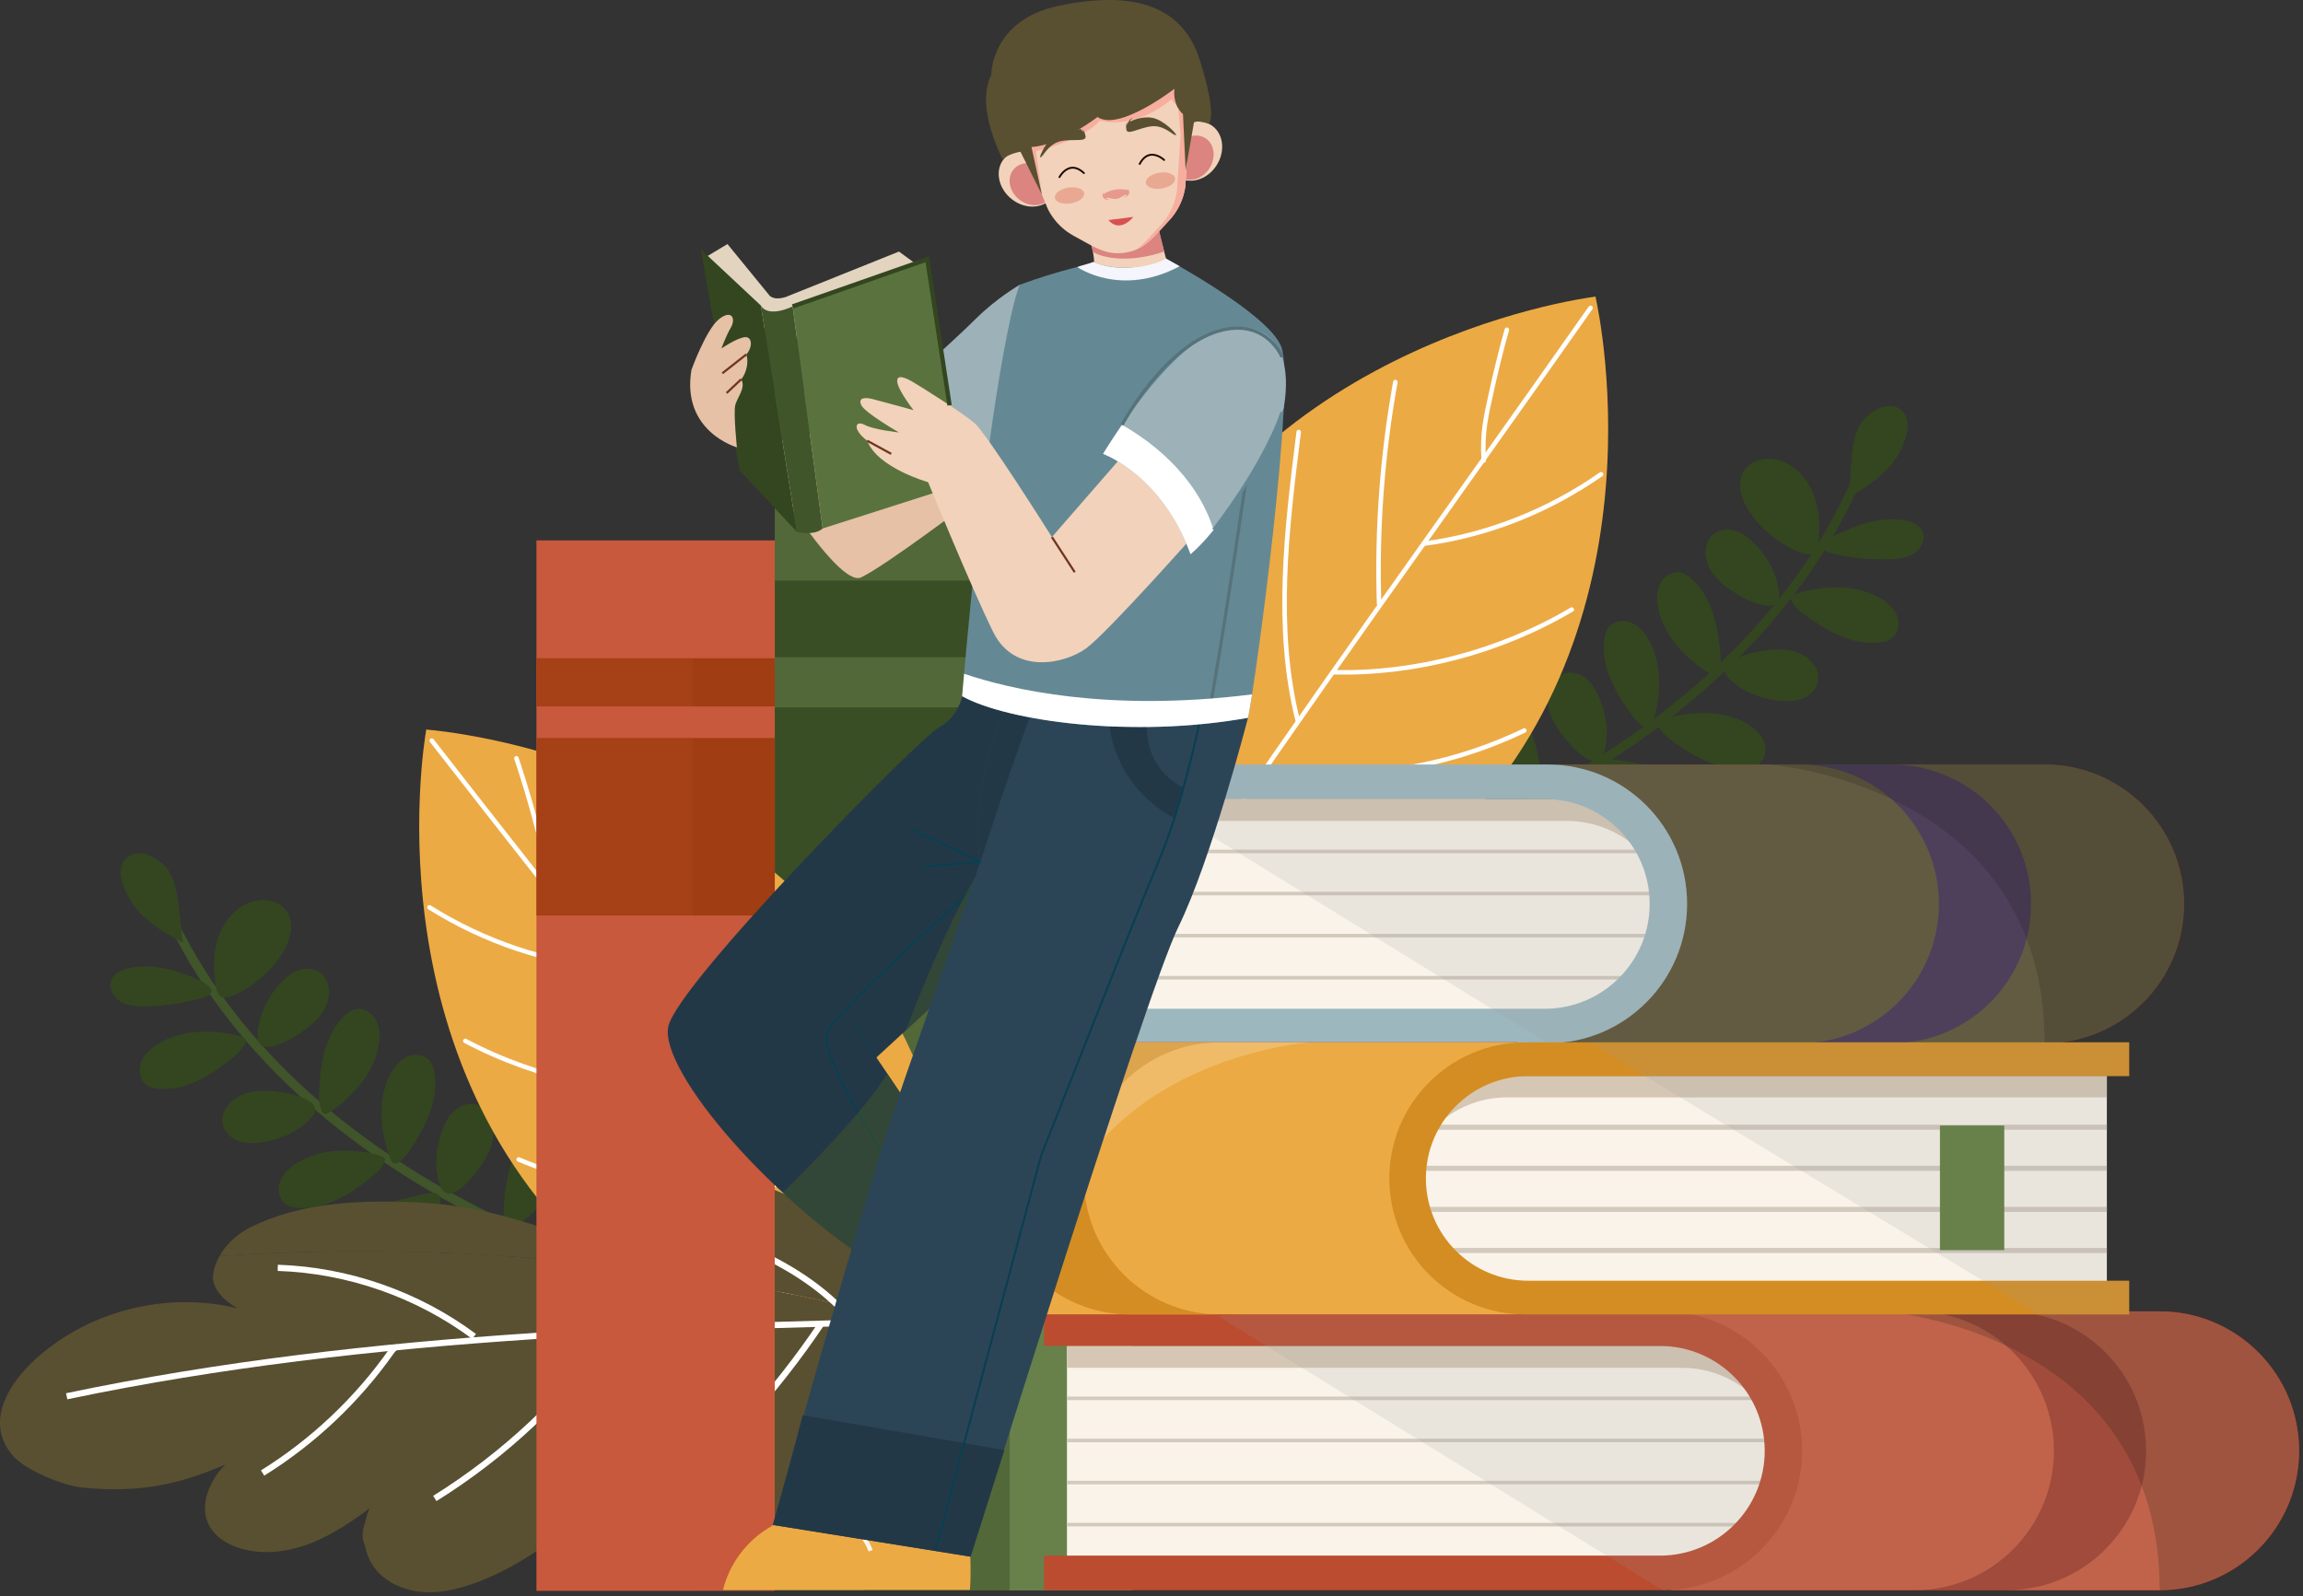 <svg width="538" height="373" viewBox="0 0 538 373" fill="none" xmlns="http://www.w3.org/2000/svg">
<rect x="0" y="0" width="538" height="373" fill="#333333" stroke="none"/>
<path d="M264.531 91.883H180.994V371.642H264.531V91.883Z" fill="#68814B"/>
<path d="M264.531 165.283H180.994V231.215H264.531V165.283Z" fill="#40552A"/>
<path d="M180.993 153.555H264.53V135.66H180.993V153.555Z" fill="#40552A"/>
<path opacity="0.41" d="M235.873 91.883H180.994V371.642H235.873V91.883Z" fill="#334620"/>
<path d="M433.737 112.044C420.105 143.62 392.998 167.853 362.851 184.408C332.705 200.964 299.359 210.656 266.324 220.223" stroke="#334620" stroke-width="2.122" stroke-miterlimit="10"/>
<path d="M434.52 99.206C432.865 102.099 432.621 105.558 432.415 108.884C432.262 111.345 432.111 113.807 431.958 116.268C435.526 114.06 439.162 111.794 441.841 108.564C443.914 106.064 447.14 99.872 444.87 96.631C442.106 92.682 436.266 96.152 434.52 99.206Z" fill="#334620"/>
<path d="M424.228 117.188C423.103 113.15 420.387 109.39 416.493 107.842C413.304 106.574 409.085 107.214 407.323 110.159C405.549 113.122 406.901 116.985 408.864 119.827C411.602 123.792 415.49 126.953 419.931 128.823C423.277 130.233 424.489 129.745 424.826 126.292C425.123 123.256 425.051 120.142 424.228 117.188Z" fill="#334620"/>
<path d="M428.815 137.25C432.453 137.204 436.153 137.965 439.287 139.814C440.948 140.794 442.488 142.146 443.179 143.948C443.87 145.751 443.49 148.051 441.927 149.181C441.191 149.713 440.283 149.943 439.386 150.074C433.143 150.987 427.105 147.632 421.983 143.948C420.992 143.236 419.965 142.464 419.23 141.475C418.176 140.06 417.863 139.39 419.566 138.803C422.48 137.798 425.738 137.29 428.815 137.25Z" fill="#334620"/>
<path d="M336.184 207.395C338.344 210.323 339.886 213.771 340.213 217.395C340.387 219.316 340.188 221.357 339.127 222.967C338.066 224.578 335.976 225.614 334.146 225.004C333.285 224.717 332.568 224.112 331.938 223.461C327.552 218.924 326.754 212.064 326.757 205.754C326.757 204.534 326.785 203.248 327.157 202.075C327.692 200.394 328.054 199.749 329.523 200.788C332.043 202.57 334.357 204.917 336.184 207.395Z" fill="#334620"/>
<path d="M353.179 199.42C355.623 202.116 357.503 205.392 358.192 208.964C358.557 210.859 358.565 212.908 357.671 214.618C356.777 216.329 354.802 217.568 352.92 217.145C352.035 216.946 351.261 216.417 350.568 215.832C345.749 211.757 344.265 205.012 343.634 198.734C343.512 197.52 343.41 196.238 343.664 195.034C344.027 193.308 344.321 192.628 345.888 193.515C348.574 195.035 351.111 197.139 353.179 199.42Z" fill="#334620"/>
<path d="M350.495 180.648C347.991 178.007 346.04 174.775 345.271 171.217C344.863 169.331 344.81 167.283 345.666 165.553C346.521 163.824 348.468 162.54 350.359 162.921C351.248 163.1 352.033 163.612 352.739 164.181C357.648 168.147 359.282 174.857 360.053 181.119C360.203 182.33 360.333 183.61 360.107 184.82C359.783 186.553 359.502 187.239 357.916 186.387C355.197 184.929 352.612 182.882 350.495 180.648Z" fill="#334620"/>
<path d="M369.628 189.964C372.754 191.825 375.513 194.405 377.22 197.618C378.126 199.322 378.734 201.279 378.381 203.176C378.029 205.073 376.504 206.838 374.581 206.986C373.676 207.055 372.781 206.777 371.947 206.42C366.145 203.94 362.748 197.927 360.302 192.109C359.829 190.984 359.356 189.789 359.244 188.563C359.084 186.806 359.167 186.07 360.925 186.458C363.939 187.124 366.982 188.39 369.628 189.964Z" fill="#334620"/>
<path d="M397.737 166.613C401.375 166.567 405.074 167.327 408.208 169.176C409.87 170.156 411.41 171.509 412.101 173.31C412.79 175.112 412.412 177.413 410.848 178.543C410.113 179.074 409.204 179.304 408.308 179.435C402.063 180.348 396.026 176.994 390.904 173.309C389.913 172.596 388.884 171.824 388.149 170.837C387.096 169.422 386.782 168.751 388.485 168.164C391.401 167.16 394.658 166.652 397.737 166.613Z" fill="#334620"/>
<path d="M317.472 215.031C319.708 217.902 321.336 221.31 321.756 224.924C321.979 226.841 321.833 228.885 320.813 230.523C319.794 232.161 317.731 233.25 315.886 232.686C315.019 232.421 314.286 231.836 313.64 231.2C309.14 226.776 308.166 219.939 308.007 213.631C307.976 212.412 307.971 211.125 308.313 209.943C308.804 208.249 309.15 207.593 310.646 208.596C313.209 210.313 315.582 212.601 317.472 215.031Z" fill="#334620"/>
<path d="M387.593 159.82C387.652 156.182 386.903 152.479 385.065 149.34C384.091 147.675 382.744 146.129 380.945 145.433C379.146 144.737 376.843 145.108 375.707 146.668C375.174 147.401 374.941 148.31 374.806 149.205C373.872 155.446 377.204 161.495 380.872 166.63C381.581 167.623 382.35 168.654 383.335 169.392C384.747 170.45 385.416 170.766 386.009 169.066C387.022 166.153 387.543 162.898 387.593 159.82Z" fill="#334620"/>
<path d="M302.935 200.241C302.994 196.602 302.246 192.9 300.408 189.76C299.434 188.096 298.086 186.55 296.287 185.854C294.489 185.158 292.186 185.529 291.05 187.089C290.517 187.822 290.283 188.729 290.149 189.626C289.214 195.867 292.547 201.916 296.214 207.051C296.923 208.044 297.692 209.075 298.676 209.813C300.088 210.871 300.758 211.188 301.35 209.487C302.366 206.574 302.886 203.319 302.935 200.241Z" fill="#334620"/>
<path d="M392.305 151.517C389.875 148.808 388.012 145.524 387.341 141.948C386.985 140.052 386.988 138.002 387.891 136.297C388.793 134.592 390.774 133.361 392.653 133.794C393.537 133.997 394.308 134.531 394.999 135.119C399.798 139.217 401.247 145.97 401.846 152.251C401.962 153.465 402.058 154.748 401.798 155.951C401.427 157.676 401.127 158.354 399.565 157.459C396.889 155.925 394.362 153.808 392.305 151.517Z" fill="#334620"/>
<path d="M317.211 196.593C315.119 194.262 313.517 191.436 312.939 188.359C312.632 186.727 312.635 184.964 313.411 183.496C314.187 182.029 315.892 180.971 317.51 181.343C318.27 181.518 318.934 181.977 319.528 182.483C323.657 186.01 324.904 191.82 325.42 197.224C325.519 198.269 325.602 199.373 325.378 200.409C325.058 201.892 324.801 202.476 323.457 201.706C321.154 200.386 318.98 198.565 317.211 196.593Z" fill="#334620"/>
<path d="M410.149 127.328C408.833 125.937 407.313 124.663 405.493 124.069C403.672 123.476 401.504 123.676 400.084 124.963C399.212 125.753 398.691 126.887 398.507 128.05C398.122 130.478 399.147 132.969 400.743 134.839C402.338 136.71 404.457 138.053 406.592 139.274C409.172 140.749 416.049 143.863 415.591 138.65C415.216 134.365 413.073 130.42 410.149 127.328Z" fill="#334620"/>
<path d="M341.037 179.21C339.721 177.819 338.2 176.545 336.381 175.952C334.56 175.358 332.391 175.559 330.972 176.845C330.099 177.636 329.579 178.769 329.394 179.933C329.009 182.361 330.034 184.851 331.63 186.722C333.225 188.593 335.343 189.936 337.478 191.157C340.058 192.632 346.935 195.746 346.478 190.533C346.104 186.248 343.96 182.303 341.037 179.21Z" fill="#334620"/>
<path d="M415.562 163.727C417.466 163.929 419.45 163.908 421.218 163.175C422.987 162.442 424.505 160.879 424.747 158.98C424.896 157.811 424.555 156.613 423.938 155.608C422.652 153.512 420.253 152.287 417.825 151.903C415.396 151.519 412.914 151.876 410.498 152.337C407.579 152.895 400.329 154.999 404.066 158.663C407.137 161.675 411.33 163.278 415.562 163.727Z" fill="#334620"/>
<path d="M291.749 226.899C292.301 228.731 293.09 230.552 294.451 231.898C295.813 233.244 297.842 234.037 299.687 233.524C300.821 233.207 301.794 232.428 302.48 231.471C303.913 229.472 304.112 226.786 303.524 224.399C302.936 222.011 301.645 219.862 300.283 217.815C298.637 215.341 293.886 209.474 291.958 214.339C290.374 218.336 290.522 222.823 291.749 226.899Z" fill="#334620"/>
<path d="M285.435 200.107C284.649 198.362 283.63 196.66 282.105 195.503C280.58 194.345 278.464 193.824 276.702 194.573C275.618 195.035 274.755 195.934 274.2 196.973C273.04 199.141 273.193 201.83 274.087 204.121C274.981 206.412 276.541 208.374 278.159 210.228C280.114 212.466 285.589 217.664 286.866 212.588C287.916 208.417 287.183 203.988 285.435 200.107Z" fill="#334620"/>
<path d="M373.688 163.254C372.953 161.486 371.984 159.755 370.493 158.554C369.002 157.353 366.903 156.77 365.119 157.468C364.022 157.898 363.134 158.771 362.548 159.794C361.325 161.927 361.399 164.619 362.226 166.935C363.053 169.25 364.555 171.258 366.119 173.157C368.007 175.452 373.328 180.807 374.753 175.771C375.925 171.633 375.322 167.183 373.688 163.254Z" fill="#334620"/>
<path d="M444.717 121.557C446.435 121.829 448.294 122.511 449.052 124.078C449.923 125.876 448.886 128.142 447.23 129.26C445.574 130.377 443.486 130.603 441.489 130.675C436.981 130.838 432.456 130.375 428.057 129.372C427.406 129.224 426.726 129.047 426.239 128.591C424.01 126.504 431.988 123.601 433.407 123.056C436.995 121.678 440.886 120.949 444.717 121.557Z" fill="#334620"/>
<path d="M388.228 179.893C391.517 181.031 394.692 182.64 397.242 185.01C399.791 187.379 401.678 190.562 402.065 194.021C402.332 196.421 401.724 199.125 399.762 200.531C397.658 202.038 394.746 201.598 392.307 200.733C385.683 198.382 380.213 193.194 377.197 186.881C376.252 184.904 373.54 178.87 375.624 177.755C376.882 177.082 380.492 178.052 381.906 178.287C384.053 178.644 386.17 179.182 388.228 179.893Z" fill="#334620"/>
<path d="M372.629 69.325L372.696 69.232C372.696 69.232 372.703 69.264 372.714 69.314C372.765 69.307 372.798 69.304 372.798 69.304L372.734 69.398C373.624 73.342 390.737 153.039 331.245 202.454C307.591 222.101 279.129 214.988 273.648 210.871C267.433 206.202 251.471 182.827 261.829 153.874C287.881 81.056 368.62 69.84 372.629 69.325Z" fill="#ECAA44"/>
<path d="M371.566 71.944C338.208 119.488 306.461 162.902 274.116 211.14" stroke="white" stroke-width="1.053" stroke-miterlimit="10" stroke-linecap="round" stroke-linejoin="round"/>
<path d="M374.018 110.833C361.58 119.524 347.209 125.15 332.577 127.055" stroke="white" stroke-width="1.053" stroke-miterlimit="10" stroke-linecap="round" stroke-linejoin="round"/>
<path d="M352.016 77.048C350.737 81.587 349.591 86.157 348.582 90.75C347.14 97.316 346.182 101.007 346.607 107.609" stroke="white" stroke-width="1.053" stroke-miterlimit="10" stroke-linecap="round" stroke-linejoin="round"/>
<path d="M325.963 89.272C322.886 106.433 321.61 123.821 322.162 141.038" stroke="white" stroke-width="1.053" stroke-miterlimit="10" stroke-linecap="round" stroke-linejoin="round"/>
<path d="M367.18 142.434C350.503 152.308 330.367 157.572 311.638 157.078" stroke="white" stroke-width="1.053" stroke-miterlimit="10" stroke-linecap="round" stroke-linejoin="round"/>
<path d="M303.393 100.952C300.561 123.506 297.76 146.684 303.126 168.247" stroke="white" stroke-width="1.053" stroke-miterlimit="10" stroke-linecap="round" stroke-linejoin="round"/>
<path d="M356.092 170.701C337.341 179.701 316.219 182.834 296.436 179.55" stroke="white" stroke-width="1.053" stroke-miterlimit="10" stroke-linecap="round" stroke-linejoin="round"/>
<path d="M279.756 123.257C275.144 148.676 273.736 175.257 281.831 198.962" stroke="white" stroke-width="1.053" stroke-miterlimit="10" stroke-linecap="round" stroke-linejoin="round"/>
<path d="M326.281 201.859C311.419 207.056 295.106 206.888 280.974 201.395" stroke="white" stroke-width="1.053" stroke-miterlimit="10" stroke-linecap="round" stroke-linejoin="round"/>
<path d="M40.732 216.158C55.899 247.027 84.162 269.899 115.085 284.955C146.008 300.01 179.789 308.054 213.254 315.988" stroke="#40552A" stroke-width="2.122" stroke-miterlimit="10"/>
<path d="M39.321 203.374C41.116 206.182 41.529 209.624 41.898 212.936C42.171 215.388 42.444 217.839 42.716 220.289C39.043 218.259 35.301 216.174 32.467 213.079C30.274 210.684 26.748 204.658 28.855 201.31C31.423 197.23 37.427 200.41 39.321 203.374Z" fill="#334620"/>
<path d="M50.482 220.829C51.407 216.741 53.936 212.852 57.75 211.115C60.873 209.692 65.118 210.124 67.022 212.979C68.939 215.851 67.777 219.776 65.958 222.711C63.417 226.806 59.689 230.154 55.346 232.241C52.073 233.813 50.838 233.385 50.332 229.953C49.887 226.935 49.806 223.819 50.482 220.829Z" fill="#334620"/>
<path d="M46.886 241.092C43.249 241.225 39.592 242.166 36.553 244.167C34.941 245.228 33.469 246.654 32.869 248.487C32.269 250.321 32.76 252.601 34.376 253.653C35.137 254.147 36.055 254.332 36.958 254.42C43.24 255.025 49.104 251.378 54.041 247.447C54.995 246.686 55.983 245.864 56.67 244.842C57.653 243.377 57.933 242.691 56.203 242.189C53.24 241.328 49.962 240.98 46.886 241.092Z" fill="#334620"/>
<path d="M142.848 306.605C140.834 309.635 139.464 313.154 139.315 316.79C139.236 318.718 139.534 320.746 140.673 322.303C141.812 323.86 143.95 324.792 145.748 324.093C146.593 323.764 147.279 323.125 147.877 322.443C152.034 317.696 152.496 310.805 152.183 304.502C152.123 303.284 152.032 302.001 151.601 300.848C150.985 299.195 150.591 298.567 149.175 299.679C146.748 301.582 144.552 304.041 142.848 306.605Z" fill="#334620"/>
<path d="M125.483 299.473C123.175 302.287 121.458 305.65 120.945 309.252C120.673 311.162 120.766 313.21 121.743 314.874C122.719 316.537 124.752 317.679 126.612 317.164C127.486 316.922 128.233 316.356 128.897 315.738C133.51 311.432 134.661 304.622 134.983 298.32C135.045 297.102 135.083 295.817 134.771 294.626C134.324 292.919 133.995 292.255 132.475 293.218C129.868 294.868 127.436 297.094 125.483 299.473Z" fill="#334620"/>
<path d="M127.243 280.593C129.613 277.832 131.405 274.508 131.998 270.918C132.312 269.015 132.265 266.966 131.326 265.281C130.387 263.595 128.379 262.408 126.51 262.883C125.63 263.105 124.87 263.655 124.194 264.258C119.485 268.46 118.183 275.243 117.72 281.536C117.631 282.752 117.563 284.037 117.849 285.234C118.258 286.95 118.571 287.621 120.114 286.693C122.756 285.1 125.237 282.928 127.243 280.593Z" fill="#334620"/>
<path d="M108.59 290.837C105.558 292.848 102.93 295.562 101.382 298.854C100.562 300.599 100.05 302.585 100.495 304.462C100.94 306.34 102.549 308.027 104.478 308.08C105.385 308.105 106.265 307.783 107.08 307.386C112.754 304.622 115.852 298.45 118.008 292.52C118.425 291.374 118.84 290.156 118.891 288.926C118.964 287.163 118.845 286.432 117.108 286.906C114.132 287.72 111.155 289.135 108.59 290.837Z" fill="#334620"/>
<path d="M79.369 268.894C75.733 269.027 72.075 269.968 69.036 271.969C67.425 273.029 65.952 274.455 65.352 276.289C64.752 278.123 65.243 280.402 66.86 281.454C67.62 281.948 68.539 282.134 69.442 282.221C75.723 282.826 81.588 279.18 86.524 275.248C87.479 274.488 88.467 273.665 89.153 272.644C90.135 271.179 90.415 270.494 88.686 269.991C85.724 269.129 82.445 268.781 79.369 268.894Z" fill="#334620"/>
<path d="M161.912 313.312C159.821 316.291 158.362 319.774 158.119 323.404C157.992 325.33 158.237 327.364 159.336 328.95C160.434 330.537 162.547 331.523 164.363 330.869C165.216 330.563 165.919 329.942 166.533 329.275C170.811 324.636 171.449 317.759 171.297 311.45C171.268 310.231 171.21 308.946 170.81 307.782C170.236 306.114 169.858 305.477 168.414 306.55C165.94 308.391 163.682 310.793 161.912 313.312Z" fill="#334620"/>
<path d="M89.168 261.611C88.931 257.98 89.495 254.245 91.177 251.019C92.068 249.309 93.337 247.699 95.101 246.915C96.864 246.132 99.182 246.389 100.393 247.891C100.961 248.596 101.239 249.492 101.417 250.381C102.657 256.569 99.625 262.774 96.215 268.083C95.556 269.11 94.838 270.176 93.89 270.963C92.533 272.089 91.878 272.438 91.203 270.769C90.047 267.909 89.368 264.683 89.168 261.611Z" fill="#334620"/>
<path d="M175.707 297.827C175.47 294.196 176.035 290.462 177.716 287.235C178.607 285.524 179.877 283.914 181.64 283.131C183.403 282.348 185.721 282.605 186.932 284.107C187.5 284.813 187.779 285.709 187.956 286.598C189.197 292.785 186.164 298.99 182.754 304.3C182.095 305.326 181.377 306.393 180.43 307.179C179.072 308.305 178.419 308.654 177.743 306.985C176.586 304.125 175.907 300.899 175.707 297.827Z" fill="#334620"/>
<path d="M84.052 253.549C86.347 250.725 88.046 247.352 88.541 243.747C88.804 241.836 88.7 239.789 87.716 238.13C86.731 236.471 84.692 235.34 82.835 235.865C81.962 236.111 81.218 236.681 80.558 237.302C75.967 241.631 74.85 248.447 74.559 254.75C74.504 255.969 74.471 257.255 74.788 258.444C75.245 260.148 75.576 260.81 77.093 259.84C79.691 258.177 82.112 255.939 84.052 253.549Z" fill="#334620"/>
<path d="M161.269 294.884C163.242 292.454 164.705 289.552 165.132 286.45C165.357 284.805 165.268 283.045 164.42 281.617C163.573 280.189 161.819 279.216 160.221 279.667C159.471 279.879 158.83 280.37 158.262 280.904C154.312 284.63 153.351 290.493 153.101 295.917C153.053 296.965 153.025 298.072 153.299 299.095C153.69 300.561 153.976 301.131 155.281 300.296C157.516 298.866 159.599 296.94 161.269 294.884Z" fill="#334620"/>
<path d="M65.042 230.265C66.288 228.811 67.744 227.464 69.533 226.782C71.323 226.1 73.499 226.194 74.979 227.408C75.89 228.155 76.465 229.262 76.707 230.415C77.211 232.821 76.309 235.359 74.807 237.306C73.306 239.253 71.256 240.697 69.183 242.022C66.679 243.621 59.963 247.07 60.163 241.841C60.326 237.542 62.275 233.497 65.042 230.265Z" fill="#334620"/>
<path d="M136.618 278.693C137.863 277.239 139.32 275.892 141.109 275.21C142.898 274.528 145.074 274.622 146.555 275.836C147.466 276.583 148.041 277.689 148.283 278.843C148.787 281.249 147.885 283.786 146.382 285.734C144.881 287.681 142.832 289.125 140.759 290.45C138.254 292.049 131.539 295.498 131.739 290.269C131.903 285.97 133.85 281.925 136.618 278.693Z" fill="#334620"/>
<path d="M61.423 266.886C59.531 267.182 57.549 267.258 55.747 266.613C53.944 265.968 52.352 264.481 52.016 262.596C51.81 261.436 52.092 260.222 52.659 259.188C53.841 257.032 56.176 255.691 58.583 255.188C60.99 254.685 63.486 254.919 65.923 255.262C68.866 255.675 76.21 257.421 72.658 261.265C69.737 264.423 65.627 266.231 61.423 266.886Z" fill="#334620"/>
<path d="M188.188 323.903C187.726 325.761 187.028 327.617 185.734 329.029C184.44 330.441 182.453 331.332 180.585 330.91C179.437 330.65 178.426 329.919 177.693 328.996C176.165 327.071 175.833 324.398 176.303 321.985C176.774 319.572 177.957 317.362 179.218 315.249C180.74 312.696 185.198 306.603 187.363 311.368C189.142 315.284 189.213 319.773 188.188 323.903Z" fill="#334620"/>
<path d="M193.178 296.835C193.878 295.052 194.813 293.302 196.28 292.072C197.746 290.841 199.834 290.216 201.631 290.878C202.736 291.286 203.642 292.142 204.248 293.153C205.512 295.262 205.492 297.954 204.711 300.286C203.93 302.618 202.469 304.654 200.945 306.585C199.102 308.917 193.889 314.377 192.364 309.37C191.11 305.256 191.624 300.796 193.178 296.835Z" fill="#334620"/>
<path d="M103.224 264.359C103.871 262.557 104.754 260.781 106.184 259.508C107.615 258.235 109.683 257.549 111.498 258.158C112.615 258.533 113.546 259.362 114.181 260.355C115.506 262.426 115.565 265.118 114.853 267.471C114.14 269.824 112.738 271.903 111.27 273.877C109.496 276.261 104.444 281.872 102.774 276.912C101.401 272.836 101.784 268.363 103.224 264.359Z" fill="#334620"/>
<path d="M30.233 226.197C28.53 226.554 26.707 227.326 26.027 228.928C25.246 230.766 26.393 232.979 28.102 234.015C29.81 235.05 31.907 235.173 33.904 235.147C38.415 235.088 42.913 234.404 47.255 233.185C47.898 233.005 48.569 232.796 49.032 232.316C51.156 230.122 43.046 227.615 41.601 227.14C37.952 225.94 34.029 225.403 30.233 226.197Z" fill="#334620"/>
<path d="M89.518 281.691C86.289 282.988 83.196 284.752 80.766 287.243C78.337 289.735 76.608 293.008 76.392 296.481C76.243 298.891 76.982 301.561 79.011 302.87C81.185 304.273 84.074 303.69 86.468 302.706C92.968 300.033 98.176 294.583 100.879 288.129C101.726 286.108 104.139 279.948 102.003 278.937C100.712 278.327 97.155 279.473 95.754 279.777C93.627 280.239 91.538 280.88 89.518 281.691Z" fill="#334620"/>
<path d="M99.669 170.491L99.599 170.401C99.599 170.401 99.593 170.433 99.583 170.484C99.532 170.48 99.499 170.478 99.499 170.478L99.568 170.568C98.872 174.55 85.693 254.992 147.539 301.427C172.129 319.89 200.208 311.388 205.479 307.006C211.457 302.037 226.252 277.907 214.486 249.499C184.892 178.047 103.699 170.807 99.669 170.491Z" fill="#ECAA44"/>
<path d="M100.859 173.054C136.512 218.904 170.351 260.706 205.025 307.298" stroke="white" stroke-width="1.053" stroke-miterlimit="10" stroke-linecap="round" stroke-linejoin="round"/>
<path d="M100.32 212.017C113.168 220.087 127.798 225.001 142.507 226.184" stroke="white" stroke-width="1.053" stroke-miterlimit="10" stroke-linecap="round" stroke-linejoin="round"/>
<path d="M120.636 177.193C122.138 181.664 123.506 186.171 124.739 190.711C126.502 197.198 127.64 200.836 127.54 207.452" stroke="white" stroke-width="1.053" stroke-miterlimit="10" stroke-linecap="round" stroke-linejoin="round"/>
<path d="M147.26 188.123C151.174 205.111 153.303 222.417 153.597 239.64" stroke="white" stroke-width="1.053" stroke-miterlimit="10" stroke-linecap="round" stroke-linejoin="round"/>
<path d="M108.702 243.243C125.843 252.286 146.213 256.557 164.895 255.143" stroke="white" stroke-width="1.053" stroke-miterlimit="10" stroke-linecap="round" stroke-linejoin="round"/>
<path d="M170.375 198.681C174.31 221.068 178.246 244.081 173.945 265.882" stroke="white" stroke-width="1.053" stroke-miterlimit="10" stroke-linecap="round" stroke-linejoin="round"/>
<path d="M121.164 270.932C140.336 279.001 161.585 281.093 181.184 276.842" stroke="white" stroke-width="1.053" stroke-miterlimit="10" stroke-linecap="round" stroke-linejoin="round"/>
<path d="M195.079 219.798C200.934 244.959 203.645 271.439 196.723 295.512" stroke="white" stroke-width="1.053" stroke-miterlimit="10" stroke-linecap="round" stroke-linejoin="round"/>
<path d="M152.469 300.591C167.569 305.051 183.854 304.084 197.698 297.903" stroke="white" stroke-width="1.053" stroke-miterlimit="10" stroke-linecap="round" stroke-linejoin="round"/>
<path d="M155.109 329.476C154.997 329.577 154.887 329.677 154.776 329.777C154.763 329.798 154.749 329.82 154.736 329.841C154.858 329.716 154.984 329.597 155.109 329.476Z" stroke="white" stroke-miterlimit="10"/>
<path d="M49.761 297.997C49.446 301.089 52.531 304.168 55.604 305.756C38.669 301.523 19.603 306.499 7.097 318.735C1.344 324.364 -3.368 333.072 3.167 340.322C6.113 343.588 14.726 347.138 19.102 347.584C32.518 348.952 41.764 346.883 52.599 342.255C51.624 343.239 50.727 344.372 49.933 345.688C48.103 348.717 47.175 352.558 48.554 355.817C49.856 358.894 52.967 360.872 56.168 361.828C61.612 363.452 67.564 362.615 72.84 360.511C77.723 358.563 82.114 355.589 86.343 352.454C86.129 352.942 85.934 353.441 85.769 353.95C85.579 354.533 85.437 355.132 85.318 355.736C84.599 357.596 84.452 359.548 85.27 361.194C85.558 362.748 86.106 364.246 86.955 365.586C89.379 369.408 93.89 371.569 98.399 371.983C102.906 372.396 107.425 371.255 111.655 369.646C122.3 365.597 131.644 358.568 139.423 350.249C140.973 348.591 142.449 346.871 143.888 345.119C143.123 346.694 142.449 348.313 141.893 349.972C140.998 352.641 140.382 355.559 141.208 358.252C142.361 362.009 146.185 364.486 150.075 365.037C153.967 365.588 159.811 365.07 163.535 363.815C179.815 358.329 210.086 335.282 229.794 313.642C172.128 296.384 111.36 289.511 51.296 293.494C50.406 295.078 49.899 296.649 49.761 297.997ZM155.109 329.476C154.984 329.597 154.858 329.716 154.736 329.841C154.749 329.82 154.763 329.798 154.776 329.777C154.887 329.677 154.999 329.577 155.109 329.476Z" fill="#595031"/>
<path d="M154.927 271.074C149.005 270.723 142.422 271.783 137.745 275.431C133.068 279.079 131.86 287.411 136.864 290.597C124.435 285.702 111.485 281.655 98.144 280.997C84.802 280.339 70.353 280.812 58.43 286.833C54.986 288.572 52.673 291.05 51.297 293.494C111.361 289.51 172.128 296.384 229.796 313.642C230.855 312.479 231.892 311.318 232.886 310.166C234.726 308.034 234.578 304.893 232.15 303.464C218.339 295.338 176.289 272.341 154.927 271.074Z" fill="#595031"/>
<path d="M15.579 326.268C87.211 311.268 160.892 309.805 234.063 308.399" stroke="white" stroke-width="1.447" stroke-miterlimit="10"/>
<path d="M64.886 296.258C81.326 296.797 97.562 302.471 110.761 312.29" stroke="white" stroke-width="1.447" stroke-miterlimit="10"/>
<path d="M93.048 315.019C92.592 314.578 91.883 315.148 91.517 315.668C83.505 327.072 73.176 336.841 61.344 344.205" stroke="white" stroke-width="1.447" stroke-miterlimit="10"/>
<path d="M143.079 311.218C131.98 326.751 117.786 340.064 101.576 350.149" stroke="white" stroke-width="1.447" stroke-miterlimit="10"/>
<path d="M146.657 282.942C156.27 285.402 165.928 287.876 175.045 291.794C184.161 295.71 192.79 301.162 199.178 308.756" stroke="white" stroke-width="1.447" stroke-miterlimit="10"/>
<path d="M191.935 309.219C181.046 325.455 167.734 340.063 152.575 352.409" stroke="white" stroke-width="1.447" stroke-miterlimit="10"/>
<path d="M84.378 342.881C83.809 344.433 82.333 345.5 80.774 346.053C79.475 346.514 77.888 346.629 76.843 345.731C74.502 343.718 76.519 339.713 78.973 338.87C81.776 337.908 85.7 339.269 84.378 342.881Z" fill="#595031"/>
<path d="M52.262 333.47C51.925 334.391 51.05 335.023 50.126 335.351C49.356 335.623 48.415 335.692 47.795 335.16C46.407 333.966 47.603 331.593 49.058 331.093C50.719 330.521 53.045 331.329 52.262 333.47Z" fill="#595031"/>
<path d="M29.445 336.51C30.44 337.588 30.683 339.186 30.486 340.64C30.323 341.854 29.771 343.152 28.637 343.613C26.1 344.645 23.757 341.429 24.087 339.15C24.465 336.546 27.13 334.001 29.445 336.51Z" fill="#595031"/>
<path d="M44.267 309.398C45.172 310.38 45.395 311.835 45.216 313.16C45.066 314.264 44.564 315.446 43.532 315.866C41.222 316.807 39.088 313.878 39.388 311.803C39.732 309.431 42.159 307.114 44.267 309.398Z" fill="#595031"/>
<path d="M116.636 354.207C117.313 354.94 117.478 356.026 117.345 357.014C117.234 357.837 116.859 358.721 116.089 359.034C114.364 359.735 112.771 357.549 112.996 356C113.251 354.232 115.063 352.502 116.636 354.207Z" fill="#595031"/>
<path d="M103.309 334.638C103.307 335.635 102.689 336.544 101.919 337.178C101.278 337.707 100.402 338.099 99.624 337.805C97.883 337.146 98.201 334.461 99.419 333.478C100.811 332.355 103.314 332.318 103.309 334.638Z" fill="#595031"/>
<path d="M97.862 358.194C98.626 358.835 98.927 359.892 98.919 360.89C98.913 361.721 98.652 362.645 97.928 363.052C96.304 363.965 94.45 361.997 94.477 360.432C94.508 358.646 96.086 356.701 97.862 358.194Z" fill="#595031"/>
<path d="M180.994 126.281H125.325V371.73H180.994V126.281Z" fill="#C8593C"/>
<path d="M180.993 172.449H125.324V213.92H180.993V172.449Z" fill="#A03D12"/>
<path d="M125.325 165.072H180.994V153.816H125.325V165.072Z" fill="#A03D12"/>
<path opacity="0.12" d="M161.897 126.281H125.325V371.73H161.897V126.281Z" fill="#C8593C"/>
<path d="M390.309 371.587H504.514C522.505 371.587 537.09 357.002 537.09 339.011C537.09 321.019 522.505 306.434 504.514 306.434H390.309V371.587Z" fill="#AF1018"/>
<path d="M390.309 371.587H504.514C522.505 371.587 537.09 357.002 537.09 339.011C537.09 321.019 522.505 306.434 504.514 306.434H390.309V371.587Z" fill="#C8593C"/>
<path d="M392.274 366.238H249.249V314.511H392.272C405.829 314.511 416.818 325.501 416.818 339.058V341.694C416.819 355.249 405.83 366.238 392.274 366.238Z" fill="#F9F3E9"/>
<path d="M392.274 314.511C405.812 314.511 416.789 325.473 416.818 339.005C414.467 327.928 404.633 319.617 392.856 319.617H249.249V314.511H392.274Z" fill="#D6C7B4"/>
<path opacity="0.35" d="M479.815 339.011C479.815 321.019 465.23 306.434 447.239 306.434H468.777C486.769 306.434 501.353 321.02 501.353 339.011C501.353 357.002 486.768 371.587 468.777 371.587H447.239C465.23 371.587 479.815 357.002 479.815 339.011Z" fill="#590A06"/>
<path d="M249.249 326.758H410.136" stroke="#D3CABE" stroke-width="0.833" stroke-miterlimit="10"/>
<path d="M249.249 336.593H413.834" stroke="#D3CABE" stroke-width="0.833" stroke-miterlimit="10"/>
<path d="M249.249 346.429H413.834" stroke="#D3CABE" stroke-width="0.833" stroke-miterlimit="10"/>
<path d="M249.249 356.265H410.136" stroke="#D3CABE" stroke-width="0.833" stroke-miterlimit="10"/>
<path d="M387.751 363.509C401.281 363.509 412.25 352.54 412.25 339.01C412.25 325.479 401.281 314.51 387.751 314.51H243.901V306.433H388.428C406.419 306.433 421.004 321.019 421.004 339.01C421.004 357 406.419 371.586 388.428 371.586H243.901V363.508H387.751V363.509Z" fill="#BB4C2F"/>
<path opacity="0.2" d="M440.089 306.433H504.513C522.504 306.433 537.089 321.019 537.089 339.01C537.089 357 522.504 371.586 504.513 371.586C504.514 311.059 440.089 306.433 440.089 306.433Z" fill="black"/>
<path opacity="0.16" d="M296.512 306.433H388.427C389.059 306.433 389.685 306.455 390.309 306.491V306.433H440.089H447.239H468.777H504.514C522.505 306.433 537.09 321.019 537.09 339.01C537.09 357 522.505 371.586 504.514 371.586H468.78H468.777H447.239H447.241H390.309V371.528C389.686 371.563 389.06 371.586 388.427 371.586L284.508 307.521L296.512 306.433Z" fill="#999999"/>
<path d="M363.43 243.794H477.636C495.627 243.794 510.212 229.209 510.212 211.218C510.212 193.226 495.627 178.642 477.636 178.642H363.43V243.794Z" fill="#AF1018"/>
<path d="M363.43 243.794H477.636C495.627 243.794 510.212 229.209 510.212 211.218C510.212 193.226 495.627 178.642 477.636 178.642H363.43V243.794Z" fill="#595031"/>
<path d="M365.395 238.446H222.372V186.719H365.395C378.952 186.719 389.94 197.709 389.94 211.264V213.901C389.941 227.456 378.952 238.446 365.395 238.446Z" fill="#F9F3E9"/>
<path d="M365.395 186.719C378.933 186.719 389.911 197.68 389.939 211.213C387.587 200.136 377.755 191.824 365.978 191.824H222.372V186.719H365.395Z" fill="#D6C7B4"/>
<path d="M452.938 211.218C452.938 193.226 438.353 178.642 420.362 178.642H441.899C459.891 178.642 474.477 193.227 474.477 211.218C474.477 229.209 459.891 243.794 441.899 243.794H420.362C438.353 243.794 452.938 229.209 452.938 211.218Z" fill="#40304F"/>
<path d="M222.372 198.965H383.258" stroke="#D3CABE" stroke-width="0.833" stroke-miterlimit="10"/>
<path d="M222.372 208.801H386.957" stroke="#D3CABE" stroke-width="0.833" stroke-miterlimit="10"/>
<path d="M222.372 218.636H386.957" stroke="#D3CABE" stroke-width="0.833" stroke-miterlimit="10"/>
<path d="M222.372 228.473H383.258" stroke="#D3CABE" stroke-width="0.833" stroke-miterlimit="10"/>
<path d="M360.873 235.717C374.404 235.717 385.373 224.748 385.373 211.218C385.373 197.688 374.404 186.719 360.873 186.719H217.023V178.642H361.55C379.541 178.642 394.126 193.227 394.126 211.218C394.126 229.209 379.541 243.794 361.55 243.794H217.023V235.716H360.873V235.717Z" fill="#9DB7BF"/>
<path opacity="0.2" d="M413.212 178.641H477.636C495.627 178.641 510.212 193.226 510.212 211.217C510.212 229.208 495.627 243.793 477.636 243.793C477.636 183.266 413.212 178.641 413.212 178.641Z" fill="black"/>
<path opacity="0.16" d="M269.635 178.641H361.55C362.181 178.641 362.808 178.663 363.432 178.699V178.641H413.212H420.362H441.899H477.637C495.628 178.641 510.213 193.226 510.213 211.217C510.213 229.208 495.628 243.793 477.637 243.793H441.903H441.899H420.362H420.364H363.431V243.735C362.808 243.771 362.181 243.793 361.549 243.793L257.629 179.729L269.635 178.641Z" fill="#999999"/>
<path d="M354.515 307.152H243.058C225.5 307.152 211.266 292.918 211.266 275.36C211.266 257.802 225.5 243.568 243.058 243.568H354.513V307.152H354.515Z" fill="#AF1018"/>
<path d="M354.515 307.152H243.058C225.5 307.152 211.266 292.918 211.266 275.36C211.266 257.802 225.5 243.568 243.058 243.568H354.513V307.152H354.515Z" fill="#ECAA44"/>
<path d="M352.597 301.932H492.177V251.451H352.597C339.367 251.451 328.642 262.176 328.642 275.406V277.979C328.642 291.208 339.367 301.932 352.597 301.932Z" fill="#F9F3E9"/>
<path d="M352.597 251.451C339.384 251.451 328.671 262.149 328.643 275.355C330.938 264.545 340.534 256.433 352.027 256.433H492.176V251.451H352.597Z" fill="#D6C7B4"/>
<path d="M253.212 275.36C253.212 257.802 267.446 243.569 285.004 243.569H263.985C246.427 243.569 232.193 257.802 232.193 275.36C232.193 292.918 246.427 307.153 263.985 307.153H285.004C267.446 307.152 253.212 292.918 253.212 275.36Z" fill="#D48D22"/>
<path d="M492.177 263.403H335.164" stroke="#D3CABE" stroke-width="1.185" stroke-miterlimit="10"/>
<path d="M492.177 273.002H331.556" stroke="#D3CABE" stroke-width="1.185" stroke-miterlimit="10"/>
<path d="M492.177 282.601H331.556" stroke="#D3CABE" stroke-width="1.185" stroke-miterlimit="10"/>
<path d="M492.177 292.199H335.164" stroke="#D3CABE" stroke-width="1.185" stroke-miterlimit="10"/>
<path d="M357.011 299.269C343.806 299.269 333.101 288.565 333.101 275.36C333.101 262.155 343.806 251.451 357.011 251.451H497.397V243.569H356.351C338.793 243.569 324.559 257.802 324.559 275.36C324.559 292.918 338.793 307.153 356.351 307.153H497.397V299.271L357.011 299.269Z" fill="#D48D22"/>
<path opacity="0.2" d="M305.932 243.567H243.059C225.5 243.567 211.267 257.801 211.267 275.359C211.267 292.917 225.501 307.151 243.059 307.151C243.059 248.082 305.932 243.567 305.932 243.567Z" fill="#FEFEFE"/>
<path opacity="0.16" d="M497.397 243.567V251.451H492.177V256.433V299.269H497.397V307.152H476.236L371.256 243.567H497.397Z" fill="#999999"/>
<path d="M468.215 263.008H453.184V292.126H468.215V263.008Z" fill="#68814B"/>
<path d="M226.035 354.085C226.035 354.085 227.139 364.503 226.587 371.514C168.938 371.514 168.938 371.514 168.938 371.514C168.938 371.514 172.344 352.882 196.184 352.882C220.025 352.881 226.035 354.085 226.035 354.085Z" fill="#ECAA44"/>
<path opacity="0.5" d="M168.938 371.514C168.938 371.514 171.85 355.664 191.025 353.211C194.795 355.759 200.846 361.364 202.034 371.514C168.943 371.514 168.938 371.514 168.938 371.514Z" fill="#ECAA44"/>
<path d="M194.381 352.881C194.381 352.881 201.192 356.416 203.396 362.361" stroke="#FFF6E7" stroke-width="1.015" stroke-miterlimit="10"/>
<path d="M226.587 117.28C226.587 117.28 207.002 132.106 201.192 134.91C195.382 137.715 175.949 104.529 175.949 104.529L191.575 100.652L202.794 113.073L221.826 96.245L226.587 117.28Z" fill="#E6C1A6"/>
<path d="M165.341 59.786L169.939 57.028L179.555 68.798C179.555 68.798 180.357 70.4 183.562 69.399C210.008 58.781 210.008 58.781 210.008 58.781L213.808 61.569L197.386 77.012L181.359 80.018L172.343 69.6L165.341 59.786Z" fill="#E2D4BF"/>
<path d="M177.753 71.403L163.729 58.278L172.744 109.868L186.167 124.293L177.753 71.403Z" fill="#334620"/>
<path d="M238.256 66.528C238.256 66.528 232.846 69.6 227.838 74.608C222.83 79.616 205.4 95.243 205.4 95.243C205.4 95.243 220.225 110.87 225.434 122.29C237.254 107.465 237.254 107.465 237.254 107.465L238.256 66.528Z" fill="#9CB2B8"/>
<path d="M227.036 347.806L226.035 354.083L196.184 352.881L197.987 347.873C197.987 347.873 222.028 343.733 227.036 347.806Z" fill="#2C4556"/>
<path d="M224.766 162.691C224.766 162.691 223.964 167.475 219.424 169.891C214.883 172.307 158.254 229.738 156.116 239.889C153.979 250.04 180.425 281.56 209.273 298.655C224.232 275.949 224.232 275.949 224.232 275.949L204.732 247.101L224.766 228.669L243.198 182.19V161.621L224.766 162.691Z" fill="#233847"/>
<path d="M204.732 247.102L199.596 239.088" stroke="#093F51" stroke-width="0.273" stroke-miterlimit="10"/>
<path d="M226.587 208.445C226.587 208.445 195.115 236.324 193.245 241.313C191.375 246.3 205.906 269.225 205.906 269.225" stroke="#093F51" stroke-width="0.476" stroke-miterlimit="10"/>
<g opacity="0.52">
<path d="M209.273 298.656C199.909 293.107 190.807 286.037 182.844 278.672C189.791 271.904 201.974 259.505 207.291 250.886L224.233 275.951C224.233 275.951 224.232 275.951 209.273 298.656Z" fill="#40552A"/>
<path d="M231.698 211.19L224.766 228.67L211.611 240.773C221.296 215.432 227.683 205.307 227.683 205.307L231.698 211.19Z" fill="#40552A"/>
</g>
<path d="M291.546 167.728C291.546 167.728 282.998 200.89 275.252 216.65C267.505 232.41 226.731 363.748 226.731 363.748L180.55 356.336C180.55 356.336 201.527 280.225 211.411 251.911C221.294 223.595 229.04 201.424 229.04 201.424C229.04 201.424 225.622 186.792 234.677 166.328C260.561 156.814 291.546 167.728 291.546 167.728Z" fill="#2C4556"/>
<path d="M226.731 363.748L180.55 356.336C180.55 356.336 184.908 340.925 187.515 330.679L234.632 338.824C231.369 349.213 226.731 363.748 226.731 363.748Z" fill="#233847"/>
<path d="M229.04 201.424C229.04 201.424 225.621 186.792 234.677 166.328C237.074 165.448 239.514 164.743 241.97 164.188C237.952 173.629 229.04 201.424 229.04 201.424Z" fill="#233847"/>
<path d="M271.719 60.046C278.7 63.949 296.559 74.222 299.293 80.953C302.765 89.501 293.416 158.875 291.546 167.729C264.567 172.576 235.45 168.569 224.766 162.692C230.108 99.384 236.252 70.535 238.256 66.528C255.752 60.117 269.834 58.991 271.719 60.046Z" fill="#658994"/>
<path d="M292.549 102.055C292.549 102.055 285.402 151.968 281.964 169.083" stroke="#56737B" stroke-width="0.761" stroke-miterlimit="10"/>
<path d="M259.221 169.729C259.221 169.729 260.027 183.527 274.451 191.273C276.588 184.062 276.588 184.062 276.588 184.062C276.588 184.062 268.035 180.831 267.904 169.892C262.959 169.855 259.221 169.729 259.221 169.729Z" fill="#233847"/>
<path d="M280.127 169.264C280.127 169.264 276.093 188.603 270.597 201.424C265.101 214.246 243.197 270.094 243.197 270.094L218.484 362.384" stroke="#093F51" stroke-width="0.476" stroke-miterlimit="10"/>
<path d="M229.04 201.424L213.28 193.945" stroke="#093F51" stroke-width="0.476" stroke-miterlimit="10"/>
<path d="M215.901 202.492L229.04 201.424" stroke="#093F51" stroke-width="0.476" stroke-miterlimit="10"/>
<path d="M161.525 86.428C161.525 86.428 164.931 77.011 167.936 74.608C170.942 72.204 171.943 74.435 170.741 76.525C169.539 78.615 168.537 81.42 168.537 81.42C168.537 81.42 171.742 79.216 173.746 78.816C175.75 78.415 175.95 81.019 174.347 82.823C175.149 85.427 173.746 88.031 173.145 88.633C174.347 90.635 172.144 92.899 171.742 94.772C171.342 96.646 172.143 104.53 172.143 104.53C172.143 104.53 159.121 100.853 161.525 86.428Z" fill="#E6C1A6"/>
<path d="M174.348 82.823L168.737 87.23" stroke="#703620" stroke-width="0.507" stroke-miterlimit="10"/>
<path d="M257.689 106.062C257.689 106.062 262.186 123.89 278.124 129.502C274.506 113.712 265.78 105.33 257.689 106.062Z" fill="#658994"/>
<path d="M173.145 88.633L169.74 91.838" stroke="#703620" stroke-width="0.507" stroke-miterlimit="10"/>
<path d="M177.753 71.403L186.167 124.293C186.167 124.293 190.174 125.294 192.178 123.491C185.166 71.603 185.166 71.603 185.166 71.603C185.166 71.603 179.555 74.407 177.753 71.403Z" fill="#40552A"/>
<path d="M185.166 71.603L216.619 60.585L224.766 113.074L192.177 123.491L185.166 71.603Z" fill="#5A733E"/>
<path d="M280.127 123.692C280.127 123.692 258.691 147.932 253.682 151.539C248.673 155.145 237.007 157.745 232.045 147.733C227.082 137.72 216.819 112.673 216.819 112.673C216.819 112.673 204.999 109.35 202.595 102.997C198.989 100.252 199.79 98.104 201.994 99.278C204.198 100.451 210.008 101.052 210.008 101.052C210.008 101.052 201.994 96.445 201.192 94.641C200.39 92.838 202.194 92.838 203.796 93.238C205.399 93.639 213.412 95.842 213.412 95.842C213.412 95.842 209.806 91.234 209.606 89.23C209.406 87.228 211.81 88.43 213.213 89.23C214.616 90.032 224.833 96.442 227.638 98.847C230.442 101.251 244.6 123.689 245.735 125.492C262.297 106.459 262.297 106.459 262.297 106.459C262.297 106.459 277.724 113.875 280.127 123.692Z" fill="#F2D2BA"/>
<path d="M245.735 125.495L251.067 133.709" stroke="#703620" stroke-width="0.507" stroke-miterlimit="10"/>
<path d="M202.595 102.997L208.204 106.062" stroke="#703620" stroke-width="0.507" stroke-miterlimit="10"/>
<path d="M299.883 95.44C299.883 95.44 289.543 119.685 278.124 129.502C271.312 110.87 257.689 106.062 257.689 106.062C257.689 106.062 268.107 88.633 278.325 80.819C288.542 73.006 303.41 74.6 299.883 95.44Z" fill="#9CB2B8"/>
<path d="M257.689 106.062C257.689 106.062 259.4 103.2 262.113 99.279C268.159 102.702 279.326 110.579 283.506 123.811C281.765 125.973 279.96 127.925 278.125 129.503C271.313 110.87 257.689 106.062 257.689 106.062Z" fill="white"/>
<path d="M262.112 99.279C262.112 99.279 272.384 80.076 285.742 77.067C296.065 74.76 299.491 83.425 299.491 83.425" stroke="#56737B" stroke-width="0.761" stroke-miterlimit="10"/>
<path d="M283.505 123.809C283.505 123.809 295.338 108.814 299.492 96.33" stroke="#658994" stroke-width="0.761" stroke-miterlimit="10"/>
<path d="M292.489 162.257C292.094 164.788 291.768 166.684 291.547 167.729C264.568 172.576 235.452 168.569 224.767 162.692C224.918 160.911 225.068 159.166 225.22 157.441C235.819 161.039 258.757 166.498 292.489 162.257Z" fill="white"/>
<path d="M221.827 94.708L216.619 60.585L185.166 71.603" stroke="#334620" stroke-width="1.015" stroke-miterlimit="10"/>
<path d="M271.719 60.046L275.587 62.205C261.768 69.575 251.67 62.4 251.67 62.4C252.36 62.093 254.069 61.73 255.605 61.154C257.562 62.46 265.808 63.961 271.719 60.046Z" fill="#F5F5FD"/>
<path d="M255.604 61.154C255.461 58.851 254.897 56.417 253.673 54.127L270.468 53.049L272.39 60.424C266.672 63.617 257.837 62.681 255.604 61.154Z" fill="#F2D2BA"/>
<path d="M271.963 58.791C271.156 55.311 270.364 52.283 270.364 52.283L253.423 53.328C254.236 55.023 254.984 56.981 255.304 58.881C257.764 60.322 263.765 61.532 271.963 58.791Z" fill="#DB8480"/>
<path d="M243.669 36.761C246.847 39.153 247.819 43.306 245.839 46.038C243.859 48.769 239.678 49.043 236.5 46.651C233.322 44.258 232.35 40.104 234.33 37.374C236.309 34.643 240.49 34.368 243.669 36.761Z" fill="#F2D2BA"/>
<path d="M243.593 39.34C245.967 41.127 246.692 44.229 245.213 46.269C243.734 48.309 240.61 48.514 238.237 46.727C235.863 44.94 235.137 41.838 236.617 39.798C238.096 37.758 241.219 37.553 243.593 39.34Z" fill="#DB8480"/>
<path d="M274.105 31.773C271.857 35.055 272.263 39.301 275.01 41.257C277.758 43.213 281.809 42.139 284.057 38.857C286.306 35.576 285.9 31.329 283.152 29.373C280.403 27.416 276.353 28.491 274.105 31.773Z" fill="#F2D2BA"/>
<path d="M275.001 34.193C273.322 36.644 273.624 39.815 275.677 41.277C277.73 42.738 280.755 41.936 282.434 39.485C284.113 37.033 283.811 33.862 281.758 32.4C279.704 30.94 276.679 31.741 275.001 34.193Z" fill="#DB8480"/>
<path d="M255.419 13.108C255.419 13.108 238.792 16.691 237.069 25.593L239.775 36.676L244.675 48.589C244.675 48.589 246.331 52.7 250.895 55.143C255.459 57.587 258.299 59.788 262.946 59.027C267.593 58.265 269.582 55.272 273.126 51.5C276.672 47.727 276.929 43.304 276.929 43.304L277.769 30.449L276.795 19.083C272.32 11.195 255.419 13.108 255.419 13.108Z" fill="#F2D2BA"/>
<path d="M255.419 13.108C255.419 13.108 255.408 13.11 255.391 13.114C255.382 13.117 255.378 13.118 255.362 13.121C255.334 13.128 255.299 13.135 255.25 13.147C255.234 13.152 255.214 13.156 255.195 13.16C255.156 13.169 255.112 13.18 255.064 13.192C255.036 13.198 255.011 13.205 254.98 13.213C254.913 13.229 254.839 13.248 254.757 13.268C254.715 13.278 254.673 13.29 254.628 13.301C254.566 13.316 254.5 13.334 254.433 13.351C254.365 13.369 254.296 13.387 254.223 13.406C254.145 13.427 254.064 13.448 253.979 13.471C253.917 13.489 253.855 13.505 253.788 13.524C253.691 13.55 253.591 13.578 253.487 13.608C253.396 13.634 253.304 13.66 253.208 13.688C253.127 13.711 253.044 13.736 252.96 13.76C252.877 13.784 252.796 13.808 252.71 13.835C252.574 13.876 252.433 13.918 252.289 13.963C252.196 13.992 252.102 14.022 252.006 14.053C251.917 14.081 251.827 14.111 251.735 14.14C251.59 14.187 251.443 14.236 251.292 14.286C251.187 14.321 251.082 14.357 250.974 14.393C250.868 14.429 250.761 14.466 250.653 14.504C250.543 14.543 250.43 14.583 250.318 14.623C250.158 14.681 249.996 14.74 249.831 14.801C249.728 14.839 249.624 14.879 249.521 14.918C249.406 14.961 249.293 15.004 249.177 15.049C249 15.117 248.822 15.187 248.643 15.26C248.531 15.306 248.418 15.353 248.303 15.4C248.189 15.447 248.074 15.495 247.958 15.544C247.801 15.611 247.643 15.679 247.485 15.749C247.345 15.81 247.205 15.872 247.064 15.937C246.949 15.989 246.836 16.041 246.721 16.095C246.581 16.16 246.44 16.228 246.299 16.296C246.149 16.368 245.998 16.442 245.848 16.517C245.714 16.584 245.581 16.651 245.448 16.719C245.341 16.773 245.236 16.828 245.13 16.885C244.933 16.988 244.738 17.094 244.544 17.203C244.446 17.258 244.349 17.314 244.25 17.37C244.11 17.451 243.97 17.533 243.83 17.617C243.741 17.67 243.653 17.721 243.564 17.776C240.419 19.705 237.712 22.281 237.07 25.595L239.776 36.678L243.396 45.481L242.02 35.282C242.02 35.282 252.634 33.069 256.913 28.171C256.913 28.171 264.479 30.687 273.672 23.228L275.263 25.313L275.798 31.553L274.958 44.407C274.958 44.407 274.7 48.83 271.155 52.603C268.982 54.914 267.393 56.931 265.418 58.323C268.437 57.05 270.282 54.528 273.127 51.501C276.673 47.728 276.93 43.305 276.93 43.305L277.77 30.45L276.796 19.084C272.32 11.195 255.419 13.108 255.419 13.108Z" fill="#F7AE9E"/>
<path d="M269.157 27.524C266.423 27.057 263.962 28.438 263.962 28.438C264.096 27.95 264.661 27.505 264.661 27.505C263.616 27.909 263.265 29.28 263.265 29.28C263.24 28.745 263.347 28.432 263.347 28.432C262.858 29.223 263.157 30.393 263.157 30.393C263.505 31.865 267.488 28.974 270.514 29.569C272.758 30.009 274.126 31.72 274.721 31.573C275.101 31.481 271.889 27.991 269.157 27.524Z" fill="#595031"/>
<path d="M253.146 30.94C253.146 30.94 252.375 29.752 251.255 29.702C251.255 29.702 251.933 29.943 252.216 30.363C252.216 30.363 249.443 29.84 247.002 31.155C244.56 32.469 242.631 36.802 243.02 36.769C243.631 36.718 244.382 34.66 246.367 33.526C249.045 31.997 253.744 33.465 253.603 31.96C253.603 31.96 253.512 30.755 252.797 30.162C252.797 30.162 252.999 30.424 253.146 30.94Z" fill="#595031"/>
<path d="M253.258 45.13C253.425 46.147 252.033 47.222 250.149 47.531C248.265 47.84 246.603 47.266 246.436 46.248C246.269 45.231 247.661 44.156 249.545 43.847C251.43 43.538 253.092 44.112 253.258 45.13Z" fill="#E9A891"/>
<path d="M274.51 41.647C274.677 42.665 273.285 43.739 271.401 44.048C269.517 44.357 267.854 43.783 267.687 42.765C267.52 41.748 268.912 40.673 270.796 40.364C272.681 40.055 274.343 40.63 274.51 41.647Z" fill="#E9A891"/>
<path d="M263.286 44.027C263.286 44.027 263.398 44.202 263.486 44.443C261.829 44.027 260.531 44.299 260.531 44.299C260.531 44.299 259.214 44.456 257.777 45.379C257.783 45.122 257.834 44.921 257.834 44.921C257.834 44.921 257.161 45.829 257.995 46.431C258.721 46.956 259.362 46.642 259.362 46.642C259.362 46.642 259.09 46.752 258.37 46.447C258.37 46.436 258.375 46.075 259.406 46.319V46.316C259.776 46.453 260.25 46.549 260.882 46.446C261.519 46.341 261.937 46.098 262.245 45.848L262.246 45.853C263.122 45.308 263.257 45.615 263.267 45.641C262.68 46.164 262.386 46.146 262.386 46.146C262.386 46.146 263.092 46.238 263.614 45.51C264.213 44.674 263.286 44.027 263.286 44.027Z" fill="#E6998C"/>
<path d="M250.152 39.008C248.376 39.299 247.354 41.199 247.312 41.279C247.256 41.385 247.295 41.517 247.4 41.575C247.505 41.632 247.635 41.593 247.69 41.486C247.7 41.469 248.653 39.694 250.223 39.438C251.137 39.288 252.093 39.681 253.067 40.606C253.117 40.654 253.185 40.673 253.248 40.663C253.293 40.655 253.337 40.633 253.369 40.597C253.45 40.509 253.445 40.372 253.358 40.289C252.283 39.267 251.204 38.836 250.152 39.008Z" fill="#190A03"/>
<path d="M272.095 37.218C272.028 37.154 270.453 35.681 268.677 35.972C267.625 36.144 266.74 36.897 266.048 38.209C265.992 38.315 266.031 38.447 266.136 38.505C266.18 38.529 266.228 38.536 266.272 38.529C266.336 38.518 266.394 38.48 266.426 38.418C267.052 37.232 267.833 36.554 268.747 36.404H268.749C270.314 36.148 271.789 37.523 271.804 37.537C271.891 37.619 272.027 37.615 272.108 37.528C272.186 37.438 272.181 37.301 272.095 37.218Z" fill="#190A03"/>
<path d="M258.925 51.422L264.754 50.695C264.754 50.695 261.72 54.639 258.925 51.422Z" fill="#D75151"/>
<path d="M274.357 20.744C274.357 20.744 261.39 30.811 256.38 27.342C256.38 27.342 248.023 33.869 240.965 34.36L243.395 45.478L238.39 35.453C238.39 35.453 235.033 36.034 234.33 37.373C234.33 37.373 227.69 25.179 231.572 17.503C231.572 17.503 231.417 4.72 247.263 1.373C263.109 -1.974 275.939 0.275 280.254 13.963C284.57 27.653 282.354 28.904 282.354 28.904C282.354 28.904 280.243 28.118 278.939 28.499L276.978 39.724L276.352 26.661C276.351 26.663 273.932 24.81 274.357 20.744Z" fill="#595031"/>
</svg>
